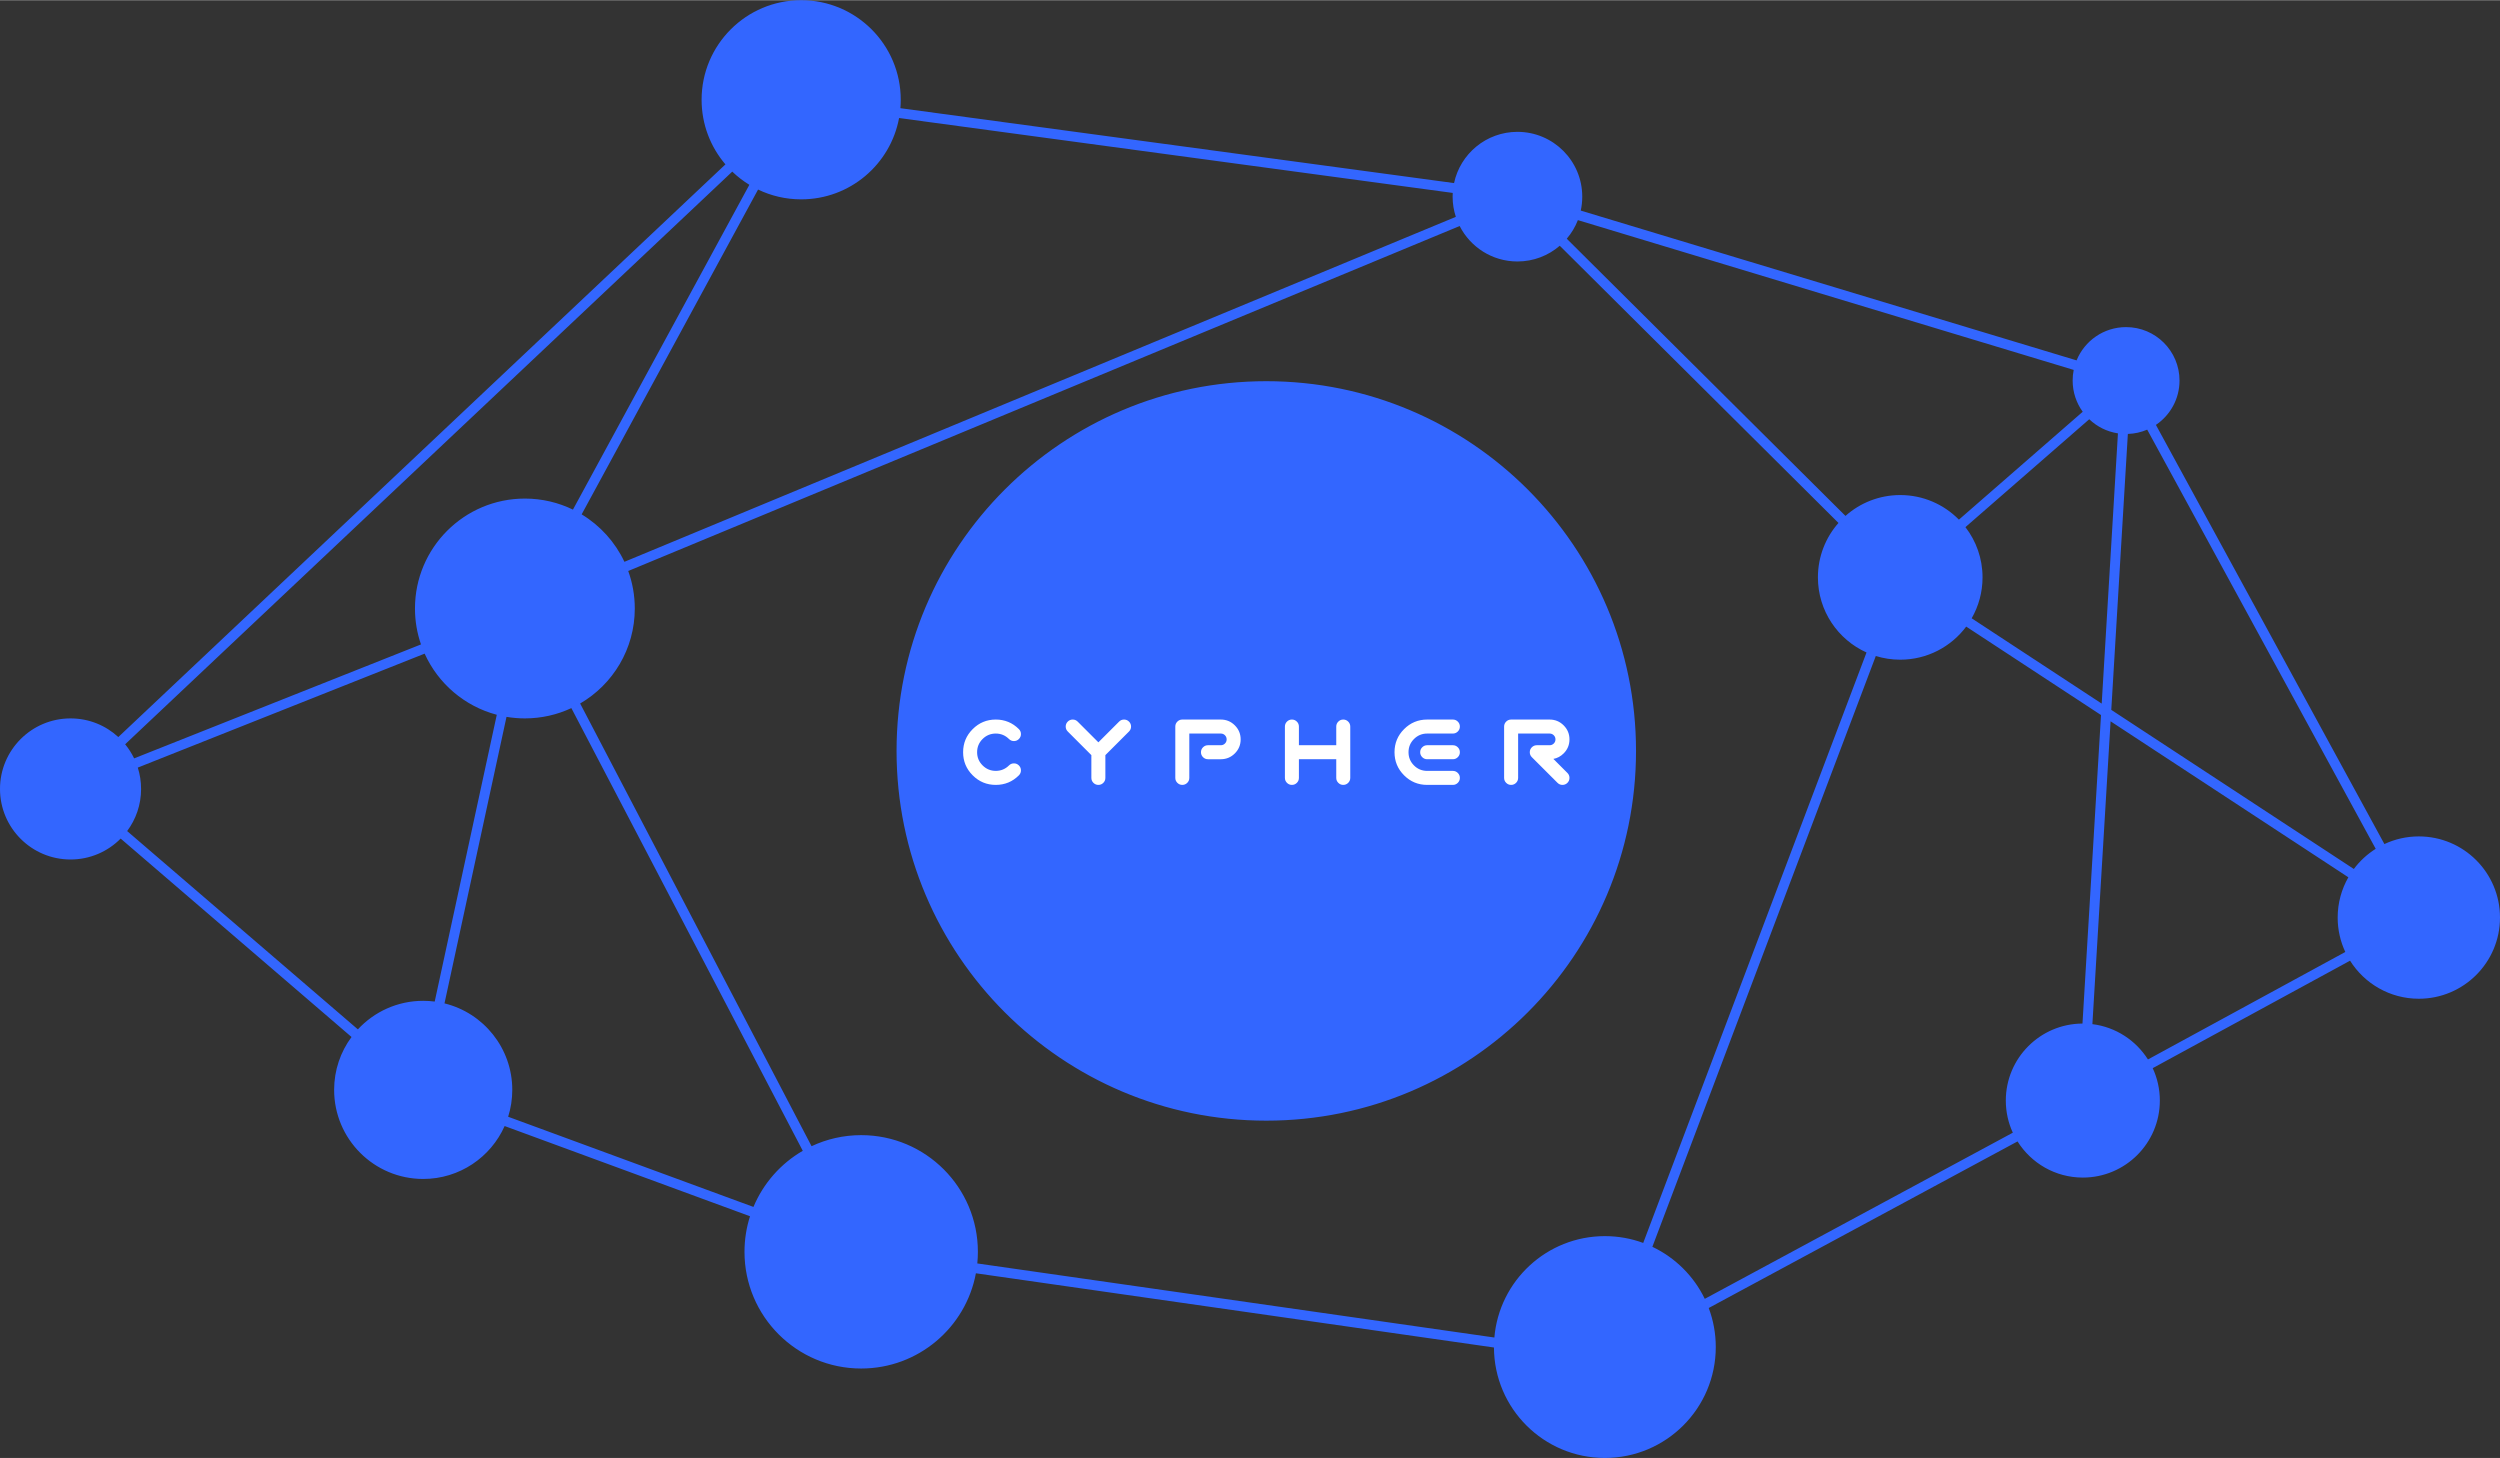 <?xml version="1.0" encoding="UTF-8"?>
<!DOCTYPE svg PUBLIC "-//W3C//DTD SVG 1.1//EN" "http://www.w3.org/Graphics/SVG/1.1/DTD/svg11.dtd">
<!-- Creator: CorelDRAW X7 -->
<svg xmlns="http://www.w3.org/2000/svg" xml:space="preserve" width="1255px" height="732px" version="1.1" style="shape-rendering:geometricPrecision; text-rendering:geometricPrecision; image-rendering:optimizeQuality; fill-rule:evenodd; clip-rule:evenodd"
viewBox="0 0 89247243 52040264"
 xmlns:xlink="http://www.w3.org/1999/xlink">
 <rect x="0" y="0" width="89247243" height="52040264" fill="#333333" stroke="none"/>
 <defs>
  <style type="text/css">
   <![CDATA[
    .fil1 {fill:white}
    .fil0 {fill:#3366FF;fill-rule:nonzero}
   ]]>
  </style>
 </defs>
 <g id="Layer_x0020_1">
  <path class="fil0" d="M32143316 3854931l19764613 2673487c222853,-1045077 1151214,-1829095 2262879,-1829095 1278007,0 2314016,1036009 2314016,2314016 0,170709 -18473,337051 -53656,497264l17700572 5347479c283983,-696942 968162,-1188077 1767127,-1188077 1053558,0 1907606,854049 1907606,1907607 0,659324 -334532,1240473 -842964,1583067l8157248 14964023c373074,-174991 789560,-272983 1228970,-272983 1600280,0 2897516,1297237 2897516,2897517 0,1600280 -1297236,2897517 -2897516,2897517 -1034834,0 -1942790,-542608 -2455337,-1358702l-7045079 3836793c163404,351662 254678,743630 254678,1156925 0,1518410 -1230985,2749395 -2749395,2749395 -982521,0 -1844630,-515569 -2330811,-1290771l-11024704 5946682c163068,433532 252327,903170 252327,1393717 0,2186719 -1772753,3959472 -3959472,3959472 -2181262,0 -3950403,-1763852 -3959304,-3943015l-18493995 -2649388c-359639,1934729 -2056231,3399819 -4095249,3399819 -2300666,0 -4165784,-1865118 -4165784,-4165784 0,-442852 69274,-869498 197327,-1269862l-8760145 -3220630c-494997,1112841 -1610189,1888882 -2906670,1888882 -1756127,0 -3179820,-1423694 -3179820,-3179820 0,-706851 230747,-1359794 620950,-1887790l-8241385 -7083286c-456371,460990 -1089581,746652 -1789546,746652 -1390778,0 -2518313,-1127535 -2518313,-2518396 0,-1390778 1127535,-2518313 2518313,-2518313 658065,0 1257099,252494 1705745,665789l21672891 -20443417c-530264,-620867 -850437,-1426549 -850437,-2307047 0,-1963110 1591547,-3554658 3554658,-3554658 1963194,0 3554741,1591548 3554741,3554658 0,101182 -4198,201273 -12595,300273zm19964207 4206509l-29680759 12314886c151648,417746 234358,868575 234358,1338717 0,1447625 -784186,2712030 -1950767,3392010l8261454 15803797c537569,-253082 1138031,-394738 1771577,-394738 2300665,0 4165783,1865119 4165783,4165784 0,139892 -6969,278189 -20488,414555l18458391 2644350c172473,-2027514 1872676,-3619482 3944862,-3619482 481142,0 942384,85817 1368862,243091l7971593 -21078727c-1022742,-459730 -1734967,-1487510 -1734967,-2681549 0,-744804 277266,-1424869 733973,-1942706l-9949650 -9895489c-405402,349815 -933399,561416 -1510937,561416 -900735,0 -1680891,-514729 -2063285,-1265915zm-29816872 11987324l29680758 -12314887c-74312,-226801 -114618,-468967 -114618,-720538 0,-44923 1260,-89427 3863,-133679l-19764697 -2673403c-306066,1652005 -1754195,2903143 -3494787,2903143 -551425,0 -1073460,-125618 -1539235,-349731l-6297840 11595105c661675,399944 1195802,989742 1526556,1693990zm-17823251 6514311c125702,153411 233770,322021 320846,502638l10240434 -4067792c-139053,-402043 -214793,-833560 -214793,-1282878 0,-2166902 1756714,-3923617 3923617,-3923617 615157,0 1197230,141740 1715486,394150l6297840 -11595273c-220503,-134686 -425051,-292799 -610455,-470730l-21672975 20443502zm51861074 -18712230c-94801,244014 -229739,467959 -396837,663775l9949649 9895573c519432,-463088 1204115,-744636 1954714,-744636 820208,0 1561738,336211 2094857,878063l4419706 -3851572c-226044,-313456 -359303,-698370 -359303,-1114436 0,-129816 13015,-256777 37786,-379288l-17700572 -5347479zm27396299 26126269c-174739,-372822 -272563,-788888 -272563,-1227878 0,-523379 138885,-1014345 381639,-1438136l-8488254 -5568318 -649500 10810667c834988,103450 1553762,581485 1983431,1260542l7045247 -3836877zm-13561154 -15166641c383066,496257 610958,1118299 610958,1793661 0,531692 -141320,1030383 -388272,1460724l4642055 3045218 579554 -9646941c-394234,-60374 -748835,-241327 -1024673,-504150l-4419622 3851488zm27794 3551131c-535890,717011 -1391450,1181108 -2355413,1181108 -303632,0 -596516,-45931 -872018,-131496l-7976211 21090903c815758,387264 1478105,1045245 1870996,1857729l10996407 -5931315c-160465,-349059 -249976,-737416 -249976,-1146764 0,-1514212 1224351,-2742510 2736968,-2749228l661675 -11013956 -4812428 -3156981zm14618491 7932883l-8157248 -14964107c-213029,91694 -446127,145686 -690729,153663l-591729 9850314 8658543 5679996c213617,-285242 478623,-529676 781163,-719866zm-66669335 9565072l8756870 3219286c352586,-845064 975552,-1548975 1760745,-2003919l-8261369 -15803713c-503982,235617 -1066238,367448 -1659311,367448 -223441,0 -442432,-18977 -655713,-54832l-2214010 10228342c1389267,340579 2420154,1593983 2420154,3088295 0,334280 -51725,656469 -147366,959093zm-2622015 -4112631l2216025 -10237831c-1150542,-303296 -2094270,-1115948 -2575328,-2182269l-10240350 4067792c76496,240739 117809,497012 117809,763026 0,563431 -184984,1083619 -497600,1503128l8236431 7079003c580729,-626661 1410762,-1019132 2332573,-1019132 139053,0 276006,8901 410440,26283zm29686553 -22146057c7289681,0 13199164,5909484 13199164,13199080 0,7289681 -5909483,13199164 -13199164,13199164 -7289597,0 -13199080,-5909483 -13199080,-13199164 0,-7289596 5909483,-13199080 13199080,-13199080z"/>
  <path class="fil1" d="M36373084 26021475c48870,48870 73305,107481 73305,176839 0,68854 -24435,127381 -73305,176335 -48954,48870 -107564,73389 -176922,73389 -68771,0 -127381,-24519 -176335,-73389 -131328,-129648 -288350,-195060 -471486,-195060 -184228,0 -341838,65412 -471486,195060 -130236,130236 -195060,287174 -195060,471485 0,183137 64824,340159 195060,469807 129648,130236 287258,195647 471486,196739 184312,-1092 341250,-65916 471486,-195060 48954,-48870 107564,-73389 176335,-73389 69358,0 127968,24519 176922,73389 48870,48954 73305,108068 73305,176923 0,68770 -24435,127381 -73305,176251 -227556,228143 -502806,341837 -824743,341837 -322441,0 -597187,-113694 -824659,-341837 -228060,-227472 -341838,-502135 -341838,-824660 0,-321937 113778,-597187 341838,-824659 227472,-227556 502218,-341837 824659,-341837 321937,0 597187,114281 824743,341837l0 0zm3577749 -268448c48870,-48954 107481,-73389 176251,-73389 68855,0 128053,24435 176923,73389 48954,48869 73389,108068 73389,176838 0,68855 -24435,127381 -73389,176335l-843468 843468 0 812736c0,69358 -24435,127968 -73389,176838 -48870,48954 -107481,73389 -176335,73389 -68771,0 -127885,-24435 -176839,-73389 -48870,-48870 -73389,-107480 -73389,-176838l0 -812736 -842880 -843468c-48870,-48954 -73389,-107480 -73389,-176335 0,-68770 24519,-127969 73389,-176838 48954,-48954 107480,-73389 176923,-73389 68770,0 127381,24435 176251,73389l740018 739934 739934 -739934 0 0zm2506222 2009377c0,69358 -24519,127968 -73389,176838 -48954,48954 -107480,73389 -176335,73389 -69358,0 -127969,-24435 -176839,-73389 -48953,-48870 -73388,-107480 -73388,-176838l0 -1832539c0,-68770 24435,-127969 73388,-176838 48870,-48954 107481,-73389 176839,-73389l1374152 0c195648,0 362830,69358 501043,207571 138213,138213 207571,305395 207571,501043 0,195144 -69358,362326 -207571,500539 -138213,138213 -305395,207571 -501043,207571l-457883 0c-68770,0 -127968,-24435 -176838,-73305 -48954,-48954 -73389,-108068 -73389,-176923 0,-68854 24435,-127380 73389,-176334 48870,-48870 108068,-73305 176838,-73305l457883 0c57939,0 106892,-20489 147869,-60878 40389,-40389 60794,-89847 60794,-147365 0,-57939 -20405,-106893 -60794,-147870 -40977,-40389 -89930,-60793 -147869,-60793l-1124428 0 0 1582815 0 0zm3412750 -1832539c0,-68770 24519,-127969 73389,-176838 48954,-48954 107480,-73389 176922,-73389 68771,0 127381,24435 176251,73389 48954,48869 73389,108068 73389,176838l0 666546 1333175 0 0 -666546c0,-68770 24435,-127969 73389,-176838 48870,-48954 107480,-73389 176335,-73389 68770,0 127969,24435 176839,73389 48953,48869 73388,108068 73388,176838l0 1832539c0,69358 -24435,127968 -73388,176838 -48870,48954 -108069,73389 -176839,73389 -68855,0 -127465,-24435 -176335,-73389 -48954,-48870 -73389,-107480 -73389,-176838l0 -666042 -1333175 0 0 666042c0,69358 -24435,127968 -73389,176838 -48870,48954 -107480,73389 -176251,73389 -69442,0 -127968,-24435 -176922,-73389 -48870,-48870 -73389,-107480 -73389,-176838l0 -1832539zm5079282 1166497c-68771,0 -127969,-24435 -176839,-73305 -48953,-48954 -73388,-108068 -73388,-176923 0,-68854 24435,-127380 73388,-176334 48870,-48870 108068,-73389 176839,-73389l916269 0c68855,0 127969,24519 176923,73389 48870,48954 73305,107480 73305,176334 0,68855 -24435,127969 -73305,176923 -48954,48870 -108068,73305 -176923,73305l-916269 0zm916269 -1416724c68855,0 127969,24435 176923,73389 48870,48869 73305,108068 73305,176838 0,68855 -24435,127381 -73305,176335 -48954,48870 -108068,73389 -176923,73389l-916269 0c-184228,0 -341838,65412 -471486,195060 -130235,130236 -195060,287174 -195060,471485 0,184312 64825,341838 195060,471486 129648,130236 287258,195060 471486,195060l916269 0c68855,0 127969,24519 176923,73389 48870,48954 73305,107480 73305,176335 0,69358 -24435,127968 -73305,176838 -48954,48954 -108068,73389 -176923,73389l-916269 0c-322441,0 -597187,-113694 -824659,-341837 -228060,-227472 -341838,-502135 -341838,-824660 0,-321937 113778,-597187 341838,-824659 227472,-227556 502218,-341837 824659,-341837l916269 0 0 0zm2329887 2082766c0,69358 -24435,127968 -73305,176838 -48954,48954 -107480,73389 -176335,73389 -69358,0 -127969,-24435 -176922,-73389 -48870,-48870 -73305,-107480 -73305,-176838l0 -1832539c0,-68770 24435,-127969 73305,-176838 48953,-48954 107564,-73389 176922,-73389l1374068 0c195732,0 362914,69358 501127,207571 138213,138213 207571,305395 207571,501043 0,195144 -69358,361738 -206983,499363 -106389,106977 -229236,172388 -368036,196823l501630 501631c48954,48954 73389,107480 73389,176335 0,69358 -24435,127968 -73389,176838 -48870,48954 -108068,73389 -176838,73389 -68855,0 -127381,-24435 -176335,-73389l-916857 -916185c-48870,-48954 -73305,-108068 -73305,-176923 0,-68854 24435,-127380 73305,-176334 48954,-48870 108068,-73305 176922,-73305l457799 0c58023,0 106977,-20489 147869,-60878 40390,-40389 60878,-89847 60878,-147365 0,-57939 -20488,-106893 -60878,-147870 -40892,-40389 -89846,-60793 -147869,-60793l-1124428 0 0 1582815 0 0z"/>
 </g>
</svg>
